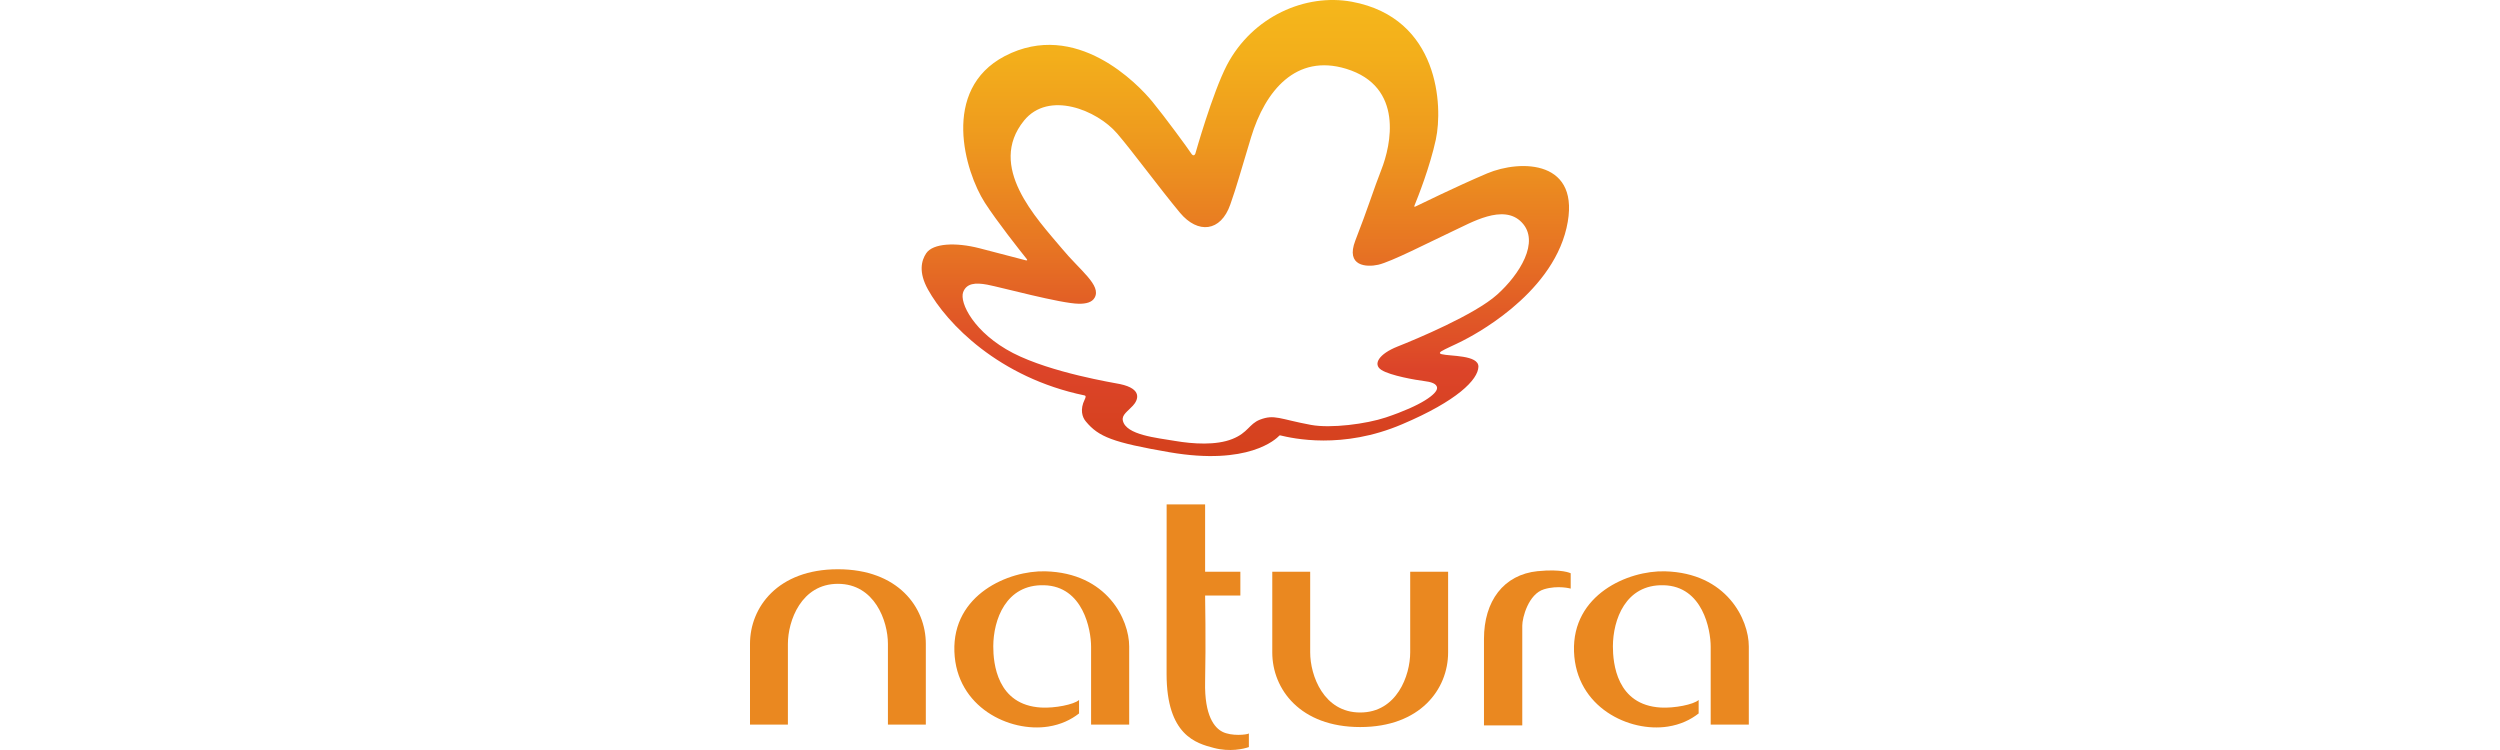 <?xml version="1.0" encoding="UTF-8"?> <svg xmlns="http://www.w3.org/2000/svg" width="200" height="60" viewBox="0 0 200 60" fill="none"><g clip-path="url(#clip0_20_757)"><path d="M67.033 45.54C62.229 45.54 60 48.576 60 51.51V57.966H63.032V51.51C63.032 49.672 64.097 46.706 67.033 46.706C69.969 46.706 71.034 49.672 71.034 51.51V57.966H74.066V51.51C74.066 48.576 71.838 45.54 67.035 45.54H67.033Z" fill="#EA8820"></path><path d="M112.816 52.194C112.816 54.034 111.752 57 108.817 57C105.883 57 104.815 54.032 104.815 52.194V45.74H101.782V52.194C101.782 55.128 104.011 58.164 108.817 58.164C113.623 58.164 115.849 55.128 115.849 52.194V45.74H112.816V52.194Z" fill="#EA8820"></path><path d="M83.626 45.705C80.686 45.63 76.19 47.559 76.351 52.126C76.508 56.596 80.781 58.609 83.86 58.126C84.874 57.968 85.676 57.581 86.324 57.075V55.998C85.916 56.366 84.375 56.667 83.29 56.604C79.754 56.401 79.459 53.054 79.462 51.704C79.469 49.59 80.462 46.735 83.528 46.819C86.656 46.899 87.287 50.382 87.287 51.737V57.966H90.335V51.709C90.335 49.58 88.584 45.835 83.624 45.705H83.626Z" fill="#EA8820"></path><path d="M97.787 58.538C97.181 58.232 96.347 57.294 96.409 54.545C96.477 51.455 96.409 47.641 96.409 47.641H99.229V45.741H96.409V40.351H93.331C93.331 40.351 93.327 52.279 93.327 53.916C93.327 58.822 95.692 59.466 97.118 59.837C98.391 60.17 99.488 59.915 99.91 59.766V58.677C99.758 58.782 98.525 58.917 97.787 58.54V58.538Z" fill="#EA8820"></path><path d="M123.025 45.691C120.276 45.968 118.718 48.097 118.718 51.113V58.031H121.782V50.049C121.782 49.413 122.272 47.519 123.524 47.141C124.643 46.801 125.656 47.088 125.656 47.088V45.861C125.656 45.861 124.96 45.497 123.025 45.693V45.691Z" fill="#EA8820"></path><path d="M133.194 45.705C130.258 45.63 125.76 47.559 125.921 52.126C126.079 56.596 130.353 58.609 133.429 58.126C134.443 57.968 135.246 57.581 135.892 57.075V55.998C135.486 56.366 133.947 56.667 132.86 56.604C129.325 56.401 129.031 53.054 129.032 51.704C129.039 49.59 130.032 46.735 133.096 46.819C136.227 46.899 136.855 50.382 136.855 51.737V57.966H139.905V51.709C139.905 49.58 138.154 45.835 133.192 45.705H133.194Z" fill="#EA8820"></path><path d="M107.686 5.501C103.697 4.288 101.225 7.229 100.087 10.978C99.168 13.995 98.975 14.795 98.425 16.358C97.659 18.559 95.829 18.729 94.4 17.022C92.748 15.036 90.601 12.109 89.367 10.673C87.756 8.803 83.885 7.228 81.918 9.652C78.954 13.32 82.888 17.43 84.958 19.89C86.392 21.628 88.134 22.824 87.569 23.819C87.36 24.186 86.898 24.307 86.303 24.3C84.86 24.284 80.073 22.98 78.979 22.773C78.026 22.595 77.323 22.66 77.055 23.365C76.736 24.214 77.927 26.632 81.043 28.245C84.126 29.828 89.125 30.626 89.605 30.727C91.412 31.111 91.058 31.993 90.632 32.454C90.216 32.909 89.722 33.191 89.829 33.651C90.081 34.798 92.541 35.026 94.013 35.276C95.447 35.52 97.291 35.639 98.585 35.12C99.849 34.618 99.921 33.917 100.794 33.573C101.96 33.126 102.363 33.525 104.872 33.991C106.469 34.289 109.305 33.917 110.86 33.398C113.773 32.424 114.969 31.498 114.966 31.044C114.966 30.684 114.458 30.547 113.94 30.486C113.311 30.409 111.214 30.052 110.51 29.593C109.797 29.138 110.331 28.309 111.798 27.725C113.273 27.142 117.998 25.169 119.772 23.568C121.551 21.977 123.233 19.331 121.736 17.787C120.271 16.26 117.655 17.838 116.242 18.485C114.342 19.378 111.301 20.944 110.256 21.18C109.34 21.385 107.626 21.32 108.426 19.245C109.428 16.686 109.904 15.105 110.512 13.566C111.266 11.649 112.353 6.926 107.687 5.501M114.873 11.137C114.383 13.394 113.413 15.821 113.161 16.437C113.12 16.533 113.148 16.563 113.239 16.521C113.798 16.262 116.31 15.007 118.977 13.87C121.643 12.748 126.586 12.765 125.32 18.244C124.049 23.708 117.639 26.942 117 27.27C116.377 27.59 115.605 27.912 115.298 28.108C115.183 28.183 115.118 28.276 115.328 28.334C116.006 28.511 118.296 28.385 118.273 29.339C118.245 30.377 116.568 32.074 112.178 33.937C107.383 35.987 103.408 35.066 102.421 34.831C102.388 34.825 102.363 34.83 102.346 34.851C102.083 35.131 99.865 37.265 93.56 36.18C89.02 35.397 87.894 34.947 86.877 33.728C86.567 33.373 86.388 32.748 86.774 31.967C86.873 31.766 86.886 31.657 86.751 31.631C79.914 30.211 75.747 25.886 74.237 23.159C73.467 21.772 73.71 20.844 74.096 20.264C74.642 19.452 76.465 19.375 78.352 19.858C80.455 20.401 81.605 20.702 82.046 20.821C82.193 20.858 82.213 20.814 82.122 20.7C81.596 20.044 79.746 17.705 78.784 16.209C77.205 13.744 75.234 7.187 80.379 4.489C86.091 1.513 91.065 6.762 92.184 8.128C93.159 9.313 95.097 11.953 95.26 12.225C95.509 12.641 95.631 12.28 95.631 12.28C95.631 12.28 96.99 7.452 98.152 5.209C100.197 1.311 104.443 -0.546 108.155 0.14C115.169 1.445 115.431 8.544 114.871 11.136L114.873 11.137Z" fill="url(#paint0_linear_20_757)"></path></g><defs><linearGradient id="paint0_linear_20_757" x1="99.627" y1="36.484" x2="99.627" y2="6.95881e-05" gradientUnits="userSpaceOnUse"><stop stop-color="#D4411C"></stop><stop offset="0.19" stop-color="#DC4429"></stop><stop offset="0.46" stop-color="#E77523"></stop><stop offset="0.69" stop-color="#EE991E"></stop><stop offset="0.88" stop-color="#F3AF1B"></stop><stop offset="1" stop-color="#F5B71B"></stop></linearGradient><clipPath id="clip0_20_757"><rect width="200" height="60" fill="white"></rect></clipPath></defs></svg> 